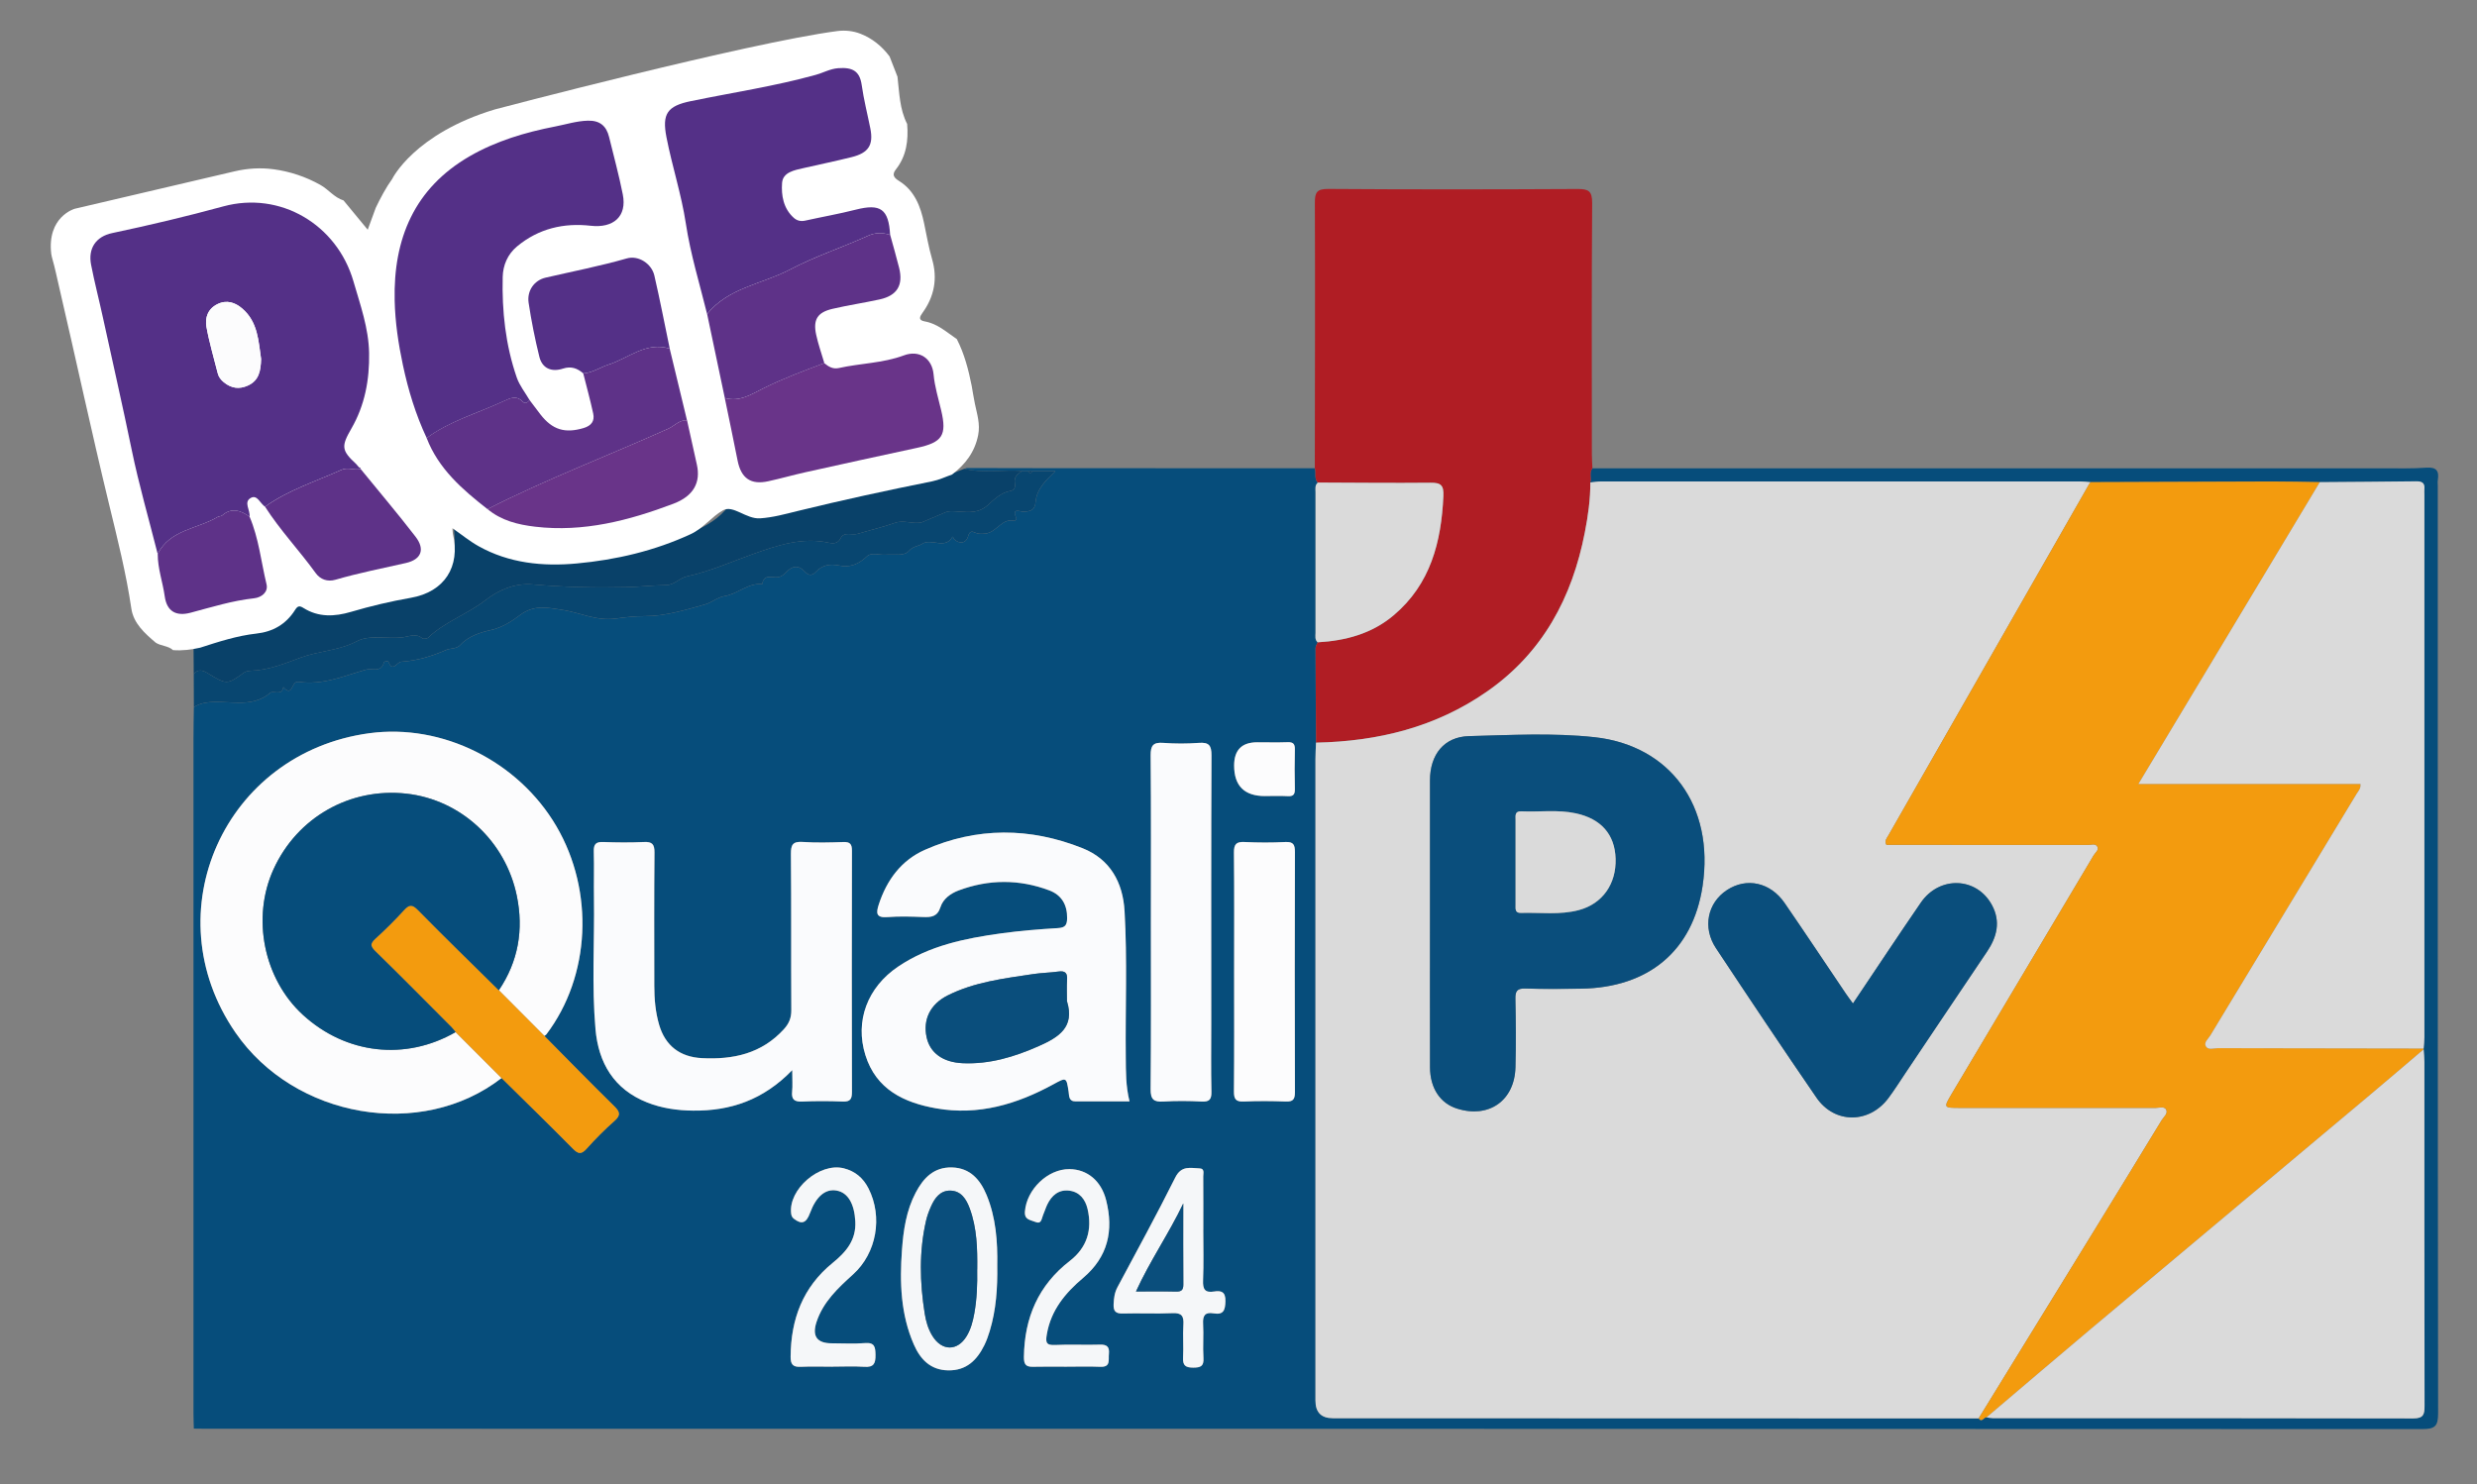 <svg xmlns="http://www.w3.org/2000/svg" id="Calque_1" viewBox="0 0 841.89 504.51"><rect x="0" y="0" width="841.89" height="504.51" fill="#808080" stroke="none"/><defs><style>      .cls-1 {        fill: #0a4e7c;      }      .cls-2 {        fill: #543087;      }      .cls-3 {        fill: #fff;      }      .cls-4 {        fill: #094169;      }      .cls-5 {        fill: #084670;      }      .cls-6 {        fill: #064d7b;      }      .cls-7 {        fill: #b01d24;      }      .cls-8 {        fill: #693489;      }      .cls-9 {        fill: #fafbfd;      }      .cls-10 {        fill: #5c3288;      }      .cls-11 {        fill: #fcfcfd;      }      .cls-12 {        fill: #f39b0e;      }      .cls-13 {        fill: #f5f7f9;      }      .cls-14 {        fill: #dadada;      }      .cls-15 {        fill: #5e3288;      }    </style></defs><path class="cls-6" d="M541.23,159.19c89.58,0,179.16,0,268.75,0,4.9,0,9.81.14,14.68-.21,3.41-.24,4.4,1.04,3.92,4.14-.11.7-.02,1.44-.02,2.16,0,105.05-.03,210.11.11,315.16,0,4.34-1.02,5.35-5.37,5.35-251.03-.12-502.06-.11-753.1-.11-1.44,0-2.88-.03-4.32-.05-.04-1.72-.12-3.44-.12-5.17,0-76.45,0-152.9,0-229.34,0-3.59.08-7.18.13-10.76,1.2-.68,2.33-1.18,3.83-1.44,7.33-1.28,15.38,2.32,22.12-3.37,1.06-.9,3.99,1.16,4.46-1.99,2.76,3.22,2.83-.67,4.07-1.51.32-.22.84-.31,1.24-.25,8.05,1.2,15.27-2.02,22.71-4.14,2.16-.62,5.29,1.15,6.2-2.58.05-.22,1.4-.39,1.42-.32,1.47,4.08,2.9.31,4.45.2,5.44-.37,10.35-1.86,15.33-4.05,1.22-.54,3.48-.27,4.72-1.65,2.8-3.12,7.2-4.36,10.44-5.08,4.02-.9,7.42-3.25,9.86-5.08,4.79-3.61,9.28-2.49,13.79-1.87,6.26.87,12.09,3.99,18.77,3.05,3.25-.46,6.57-.83,9.98-.82,6.83,0,13.75-2.12,20.45-4.01,2.15-.61,4.12-2.41,6.55-2.8,4.47-.72,7.95-4.53,12.79-4.08.54-3.65,3.37-2,5.37-2.35,1.15-.2,2.03-.89,2.86-1.78,1.97-2.12,4.14-2.42,6.22-.13,1.23,1.35,2.48,1.49,3.68.18,2.2-2.38,4.84-2.9,7.9-2.26,3.79.8,6.76-.41,9.59-3.14,1.49-1.43,4.17-.33,6.3-.51,2.73-.24,6.25.61,7.93-1.3,1.48-1.67,3.11-1.5,4.44-2.37,3.25-2.12,7.69,2.02,10.31-2.3.31-.51.35.43.57.64,1.81,1.79,4.12,1.54,4.81-.98.52-1.9,1.42-1.62,2.37-1.2,1.19.53,2.1.44,3.41.33,3.95-.34,5.67-5.51,10.11-4.31.08.02.6-.76.5-.96-1.79-3.71,1.45-2.11,2.51-2.17,2.28-.12,3.78-.48,4.02-3.28.4-4.58,3.67-7.51,6.75-10.53-2.57,0-5.16,0-7.75,0-.53,0-1.06,0-1.59.01-.62-.01-1.24-.03-1.86-.04-6.59-.51-13.25.84-19.79-.75.27-.08.54-.17.81-.27,6.64.01,13.27.02,19.91.03,2.02,0,4.03.01,6.05.02,2.88,0,5.76,0,8.64,0,27.91,0,55.82.02,83.73.03.59,1.58-.34,3.47,1.03,4.89-1.04.88-.77,2.1-.78,3.21-.01,15.95-.02,31.9,0,47.85,0,1.11-.29,2.33.72,3.23-.25.65-.71,1.3-.71,1.95.02,10.72.1,21.44.17,32.15-.07,1.87-.19,3.73-.19,5.6,0,72.68,0,145.36,0,218.04q0,5.98,5.89,5.99c73.17.02,146.34.04,219.51.06,1.1,1.63,1.75-.49,2.68-.31.71.09,1.42.25,2.12.25,47.62.01,95.24-.03,142.86.09,3.54,0,3.88-1.37,3.88-4.29-.08-38.96-.05-77.91-.06-116.87,0-1.43-.16-2.86-.25-4.29v-.29c.08-1.28.24-2.57.24-3.85.01-61.51.01-123.02,0-184.53,0-.57-.05-1.16,0-1.72.22-2.1-.79-2.72-2.78-2.69-10.92.15-21.84.2-32.76.29-5.45-.08-10.9-.22-16.34-.21-20.52.04-41.04.14-61.56.21-1.14-.09-2.28-.25-3.42-.25-54.26-.01-108.51-.01-162.77,0-1.28,0-2.56.22-3.84.33.46-1.57-.5-3.35.71-4.81ZM170.47,366.46c8.08,7.98,16.22,15.89,24.19,23.97,1.82,1.85,2.87,2.12,4.71.06,2.97-3.32,6.13-6.5,9.47-9.45,2.22-1.96,1.86-3.11-.09-5.02-8.01-7.86-15.85-15.9-23.75-23.87.23-.17.51-.3.68-.51,15-19.8,16.39-48.6,3.42-70.76-12.94-22.11-38.78-34.97-63.55-31.63-49.27,6.65-73.6,60.97-45.56,101.72,20.14,29.25,63.28,36.64,90.47,15.5ZM383.91,374.38c-1.31-5.26-1.22-10.13-1.27-15.01-.17-16.54.55-33.09-.41-49.62-.57-9.82-4.93-17.66-14.23-21.38-17.84-7.13-35.95-7.29-53.65.54-8,3.54-12.96,10.26-15.67,18.6-.93,2.86-.94,4.57,2.97,4.26,4.01-.32,8.06-.19,12.09-.03,2.78.11,4.87-.08,5.92-3.37.9-2.81,3.46-4.66,6.2-5.68,10.23-3.82,20.57-3.84,30.78-.01,4.15,1.56,6.15,4.87,6.07,9.48-.04,2.35-.65,3.2-3.13,3.35-6.45.39-12.91.91-19.31,1.79-12.3,1.7-24.44,4.18-34.98,11.28-10.47,7.05-14.77,18.52-11.15,30.1,3.66,11.7,13.15,16.19,24.15,18.11,14.25,2.49,27.34-1.4,39.75-8.19,4.45-2.43,4.41-2.42,5.17,2.48.22,1.44-.03,3.35,2.41,3.33,6.02-.04,12.03-.01,18.3-.01ZM269.29,363.75c0,3.35.16,5.34-.04,7.3-.27,2.69.76,3.5,3.41,3.38,4.6-.2,9.22-.19,13.82,0,2.55.1,3.1-.86,3.1-3.23-.07-27.34-.07-54.68,0-82.02,0-2.24-.62-3.03-2.92-2.96-4.6.16-9.23.28-13.82-.03-3.34-.23-4.03.92-4,4.09.16,17.7.03,35.4.13,53.09.02,2.65-.78,4.56-2.55,6.5-7.56,8.29-17.22,10.36-27.85,9.81-7.44-.39-12.44-4.21-14.52-11.32-1.26-4.3-1.65-8.75-1.65-13.22-.02-15.11-.08-30.22.06-45.32.03-2.85-.77-3.74-3.61-3.61-4.6.22-9.22.19-13.82,0-2.48-.09-3.26.75-3.19,3.18.14,5.32-.02,10.65.06,15.97.22,14.81-.78,29.65.51,44.43,1.01,11.54,6.28,20.5,17.6,24.97,5.02,1.98,10.3,2.71,15.63,2.76,12.57.12,23.76-3.55,33.67-13.79ZM391.17,313.31c0,18.98.09,37.96-.09,56.93-.03,3.51,1.06,4.41,4.37,4.21,4.3-.27,8.64-.23,12.94,0,2.71.14,3.41-.75,3.35-3.38-.17-7.62-.06-15.24-.06-22.86,0-30.48-.06-60.96.08-91.44.02-3.43-.91-4.49-4.29-4.24-4.01.3-8.07.3-12.08,0-3.44-.26-4.33.88-4.3,4.28.17,18.83.08,37.67.08,56.5ZM419.46,330.41c0,13.53.07,27.06-.06,40.59-.02,2.6.6,3.56,3.34,3.44,4.74-.22,9.51-.19,14.26,0,2.46.09,3.13-.7,3.12-3.13-.08-27.2-.08-54.41,0-81.61,0-2.52-.46-3.62-3.28-3.47-4.6.24-9.22.23-13.82,0-2.83-.14-3.65.74-3.62,3.59.14,13.53.06,27.06.06,40.59ZM338.95,430.3c.15-8.24-.44-16.42-3.63-24.11-2.13-5.14-5.54-9.17-11.73-9.34-6.15-.17-9.71,3.54-12.34,8.54-3.22,6.12-4.19,12.8-4.68,19.54-.8,10.97-.45,21.87,4.05,32.14,2.17,4.96,5.61,8.67,11.67,8.76,6.19.09,9.77-3.48,12.28-8.56.76-1.53,1.34-3.17,1.83-4.81,2.19-7.23,2.68-14.66,2.56-22.16ZM408.97,418.01c0-6.04.02-12.07-.02-18.11,0-1.02.55-2.66-1.19-2.72-3.11-.11-6.22-1.1-8.31,3.08-6.27,12.56-13.02,24.89-19.64,37.28-.99,1.84-1.23,3.72-1.32,5.76-.11,2.43.68,3.27,3.16,3.2,5.6-.16,11.23.14,16.82-.12,3.16-.15,3.92.99,3.74,3.91-.24,3.72.1,7.48-.11,11.2-.15,2.71.86,3.41,3.45,3.41,2.5,0,3.66-.46,3.47-3.29-.25-3.86.11-7.77-.12-11.63-.17-2.8.7-4.02,3.55-3.53,3.4.59,3.97-1.08,4.04-4.14.07-3.22-1.44-3.66-3.88-3.28-3.13.5-3.84-.83-3.72-3.78.24-5.74.07-11.49.07-17.24ZM282.97,464.58c3.6,0,7.22-.19,10.8.06,3.2.22,3.82-1.15,3.78-4.02-.04-2.7-.25-4.32-3.63-4.04-3.72.3-7.49.07-11.23.07q-7.54,0-5.19-7.22c2.24-6.85,7.28-11.55,12.43-16.2,8.04-7.26,10.16-19.57,5.24-29.24-1.8-3.54-4.53-5.86-8.4-6.83-8.22-2.07-18.93,7.18-17.88,15.42.1.77.35,1.28.98,1.77,2.6,1.99,4.15,1.45,5.41-1.96,2.09-5.67,5.22-8.33,9.02-7.67,3.95.68,6.07,4.57,6.39,10.47.35,6.43-3.23,10.49-7.7,14.13-10.14,8.24-14.2,19.13-14.29,31.89-.02,2.68.84,3.56,3.45,3.43,3.59-.17,7.2-.04,10.8-.04ZM362.28,464.58c3.89,0,7.78-.13,11.66.04,3.62.16,2.74-2.31,2.94-4.35.24-2.42-.61-3.26-3.1-3.18-5.03.17-10.08-.14-15.11.12-3.17.16-3.35-.91-2.88-3.66,1.4-8.2,6.3-14.06,12.33-19.15,8.48-7.15,10.43-16.12,7.81-26.45-1.66-6.56-6.41-10.48-12.47-10.53-7.4-.06-14.55,6.93-15.12,14.42-.22,2.86,1.88,2.83,3.45,3.5,2.24.97,2.18-1.09,2.7-2.26.52-1.17.88-2.43,1.43-3.59,1.49-3.11,3.86-5.18,7.44-4.76,3.55.42,5.52,2.98,6.28,6.28,1.62,7.07-.2,13.1-6.05,17.62-10.67,8.26-15.4,19.28-15.59,32.58-.03,2.45.54,3.46,3.03,3.4,3.74-.09,7.48-.02,11.23-.03ZM429.94,270.6c2.59,0,5.19-.11,7.77.04,1.96.11,2.44-.69,2.39-2.5-.1-4.46-.11-8.92,0-13.37.05-1.87-.56-2.53-2.45-2.47-3.45.12-6.91.03-10.36.03q-7.83,0-7.83,7.89,0,10.39,10.48,10.39Z"></path><path class="cls-7" d="M447.91,164.04c-1.37-1.41-.44-3.31-1.03-4.89.03-30.05.14-60.11.02-90.16-.02-3.68.71-4.79,4.64-4.76,28.21.2,56.42.17,84.62.02,3.73-.02,5.02.66,4.99,4.78-.21,28.47-.11,56.95-.1,85.42,0,1.58.12,3.15.19,4.73-1.2,1.46-.24,3.24-.71,4.8.03,5.75-.78,11.4-1.88,17.03-4.31,22.15-14.31,40.84-33.19,54.02-17.44,12.18-37.15,16.98-58.14,17.41-.07-10.72-.15-21.44-.17-32.15,0-.65.46-1.3.71-1.95,9.51-.54,18.4-2.9,25.83-9.18,12.54-10.6,16.18-24.89,16.9-40.51.17-3.69-.84-4.58-4.35-4.55-12.77.13-25.55-.02-38.32-.06Z"></path><path class="cls-4" d="M327.73,159.35c6.55,1.6,13.2.24,19.79.75-1.72.92-2.98,2.04-2.59,4.3.2,1.17-.07,2.25-1.64,2.52-2.93.5-5.56,2.95-7.11,4.41-3.49,3.29-6.73,2.79-10.48,2.57-1.55-.09-3.17-.36-4.67.39l-7.72,3.26c-3.02.76-6.03-.91-9.14.19-4.13,1.46-8.42,2.44-12.61,3.72-1.96.6-4.65-.93-5.88,1.56-.94,1.9-2.76,1.76-3.86,1.51-9.01-2.05-17.62.87-25.56,3.69-7.56,2.68-14.89,5.99-22.81,7.72-2.48.54-4.27,2.91-7.01,2.95-4.58.06-9.17.61-13.7.71-10.53.23-21.11,0-31.6-.93-6.43-.57-12,2.15-16.09,5.32-6.21,4.82-13.8,7.32-19.49,12.74-.41.39-1.68.56-2.03.25-2.07-1.8-4.46-.64-6.4-.37-5.33.76-11.37-.99-15.83,1.36-6.17,3.25-12.95,3.27-19.24,5.61-5.24,1.95-10.81,4.23-16.7,4.43-.83.03-1.82.18-2.46.65-5.71,4.17-5.89,4.13-12.48.07-1.34-.83-3.2-1.43-4.57.4-.02-3.16-.05-6.32-.07-9.49,6.7-2.14,13.42-4.23,20.44-5.04,5.33-.62,9.48-3.25,12.4-7.66,1.05-1.59,1.7-2.23,3.6-1.02,4.97,3.18,10.4,2.89,15.8,1.32,7.03-2.04,14.12-3.75,21.35-5.02,11.99-2.11,16.83-10.19,14.69-23.97.28.02.64-.05.82.09,16.46,13.86,35.44,13.89,55.08,9.92,8.73-1.76,17.39-3.82,25.57-7.48,4.63-2.07,9-4.54,12.07-8.74,1.03-1.4,1.82-1.75,3.44-.71,5.42,3.49,11.3,3.62,17.39,2.07,17.66-4.5,35.47-8.36,53.34-11.95,2.05-.41,3.99-1.39,5.98-2.1Z"></path><path class="cls-10" d="M228.99,109.94c-.19-.41-.38-.83-.57-1.24.19.41.38.83.57,1.24Z"></path><path class="cls-14" d="M447.32,252.45c20.99-.43,40.69-5.23,58.14-17.41,18.88-13.18,28.88-31.87,33.19-54.02,1.1-5.63,1.91-11.28,1.88-17.03,1.28-.11,2.56-.33,3.84-.33,54.26-.02,108.51-.02,162.77,0,1.14,0,2.28.17,3.42.25-.17.23-.38.44-.52.69-22.79,39.86-45.58,79.72-68.34,119.6-.45.79-1.29,1.62-.54,3.01h4.57c21.3,0,42.61,0,63.91.03,1.08,0,2.52-.62,3.18.53.68,1.18-.67,2.05-1.22,2.97-16.06,27.02-32.17,54.02-48.23,81.04-2.86,4.81-2.79,4.84,2.66,4.84,22.17,0,44.33-.01,66.5.01,1.25,0,2.99-.61,3.65.48.84,1.39-.79,2.56-1.5,3.72-7.46,12.27-14.96,24.51-22.47,36.75-13.22,21.53-26.47,43.04-39.71,64.57-73.17-.02-146.34-.04-219.51-.06q-5.89,0-5.89-5.99c0-72.68,0-145.36,0-218.04,0-1.87.12-3.73.19-5.6ZM486.03,313.58c0,16.4-.03,32.8.01,49.2.02,7.13,3.44,12.27,9.2,14.08,10.8,3.4,19.57-2.73,19.84-14.07.19-7.76.13-15.54-.02-23.3-.05-2.59.61-3.54,3.35-3.45,6.33.19,12.67.15,19,.05,22.79-.36,37.91-12.74,41.26-34.84,4.14-27.39-11.18-47.87-36.67-50.64-14.18-1.54-28.48-.73-42.71-.37-8.49.22-13.25,6.26-13.26,15.01-.03,16.11,0,32.23,0,48.34ZM629.78,341.11c-.99-1.37-1.76-2.38-2.47-3.43-6.92-10.24-13.75-20.55-20.76-30.73-4.86-7.06-12.97-8.76-19.61-4.37-6.59,4.35-8.36,12.74-3.72,19.74,11.27,17.02,22.61,34,34.17,50.82,6.17,8.98,17.93,8.89,24.47.12,2.06-2.76,3.89-5.69,5.82-8.56,9.22-13.73,18.41-27.47,27.66-41.17,3.38-5,4.7-10.22,1.72-15.8-5.16-9.64-17.86-10.14-24.21-.88-7.72,11.24-15.24,22.61-23.07,34.27Z"></path><path class="cls-12" d="M672.52,482.13c13.24-21.52,26.48-43.04,39.71-64.57,7.51-12.23,15.01-24.48,22.47-36.75.71-1.16,2.33-2.33,1.5-3.72-.65-1.09-2.4-.48-3.65-.48-22.17-.03-44.33-.02-66.5-.01-5.45,0-5.52-.03-2.66-4.84,16.06-27.02,32.17-54.02,48.23-81.04.55-.93,1.9-1.79,1.22-2.97-.66-1.14-2.11-.52-3.18-.53-21.3-.04-42.61-.03-63.91-.03h-4.57c-.75-1.39.09-2.22.54-3.01,22.76-39.88,45.55-79.74,68.34-119.6.14-.25.34-.46.52-.69,20.52-.07,41.04-.17,61.56-.21,5.45-.01,10.9.14,16.34.21-20.41,33.97-40.83,67.95-61.65,102.59h75.47c.18,1.59-.74,2.42-1.32,3.37-16.57,27.38-33.16,54.75-49.72,82.14-.7,1.16-2.34,2.37-1.48,3.74.8,1.28,2.65.57,4.03.57,23.32.06,46.64.08,69.95.11,0,0,0,.29,0,.29-6.01,5.11-12,10.25-18.05,15.32-31.68,26.57-63.39,53.11-95.05,79.7-11.87,9.97-23.64,20.05-35.46,30.08-.93-.18-1.58,1.95-2.68.31Z"></path><path class="cls-14" d="M823.75,356.42c-23.32-.03-46.64-.05-69.95-.11-1.37,0-3.23.71-4.03-.57-.85-1.37.78-2.58,1.48-3.74,16.55-27.39,33.14-54.76,49.72-82.14.58-.95,1.5-1.78,1.32-3.37h-75.47c20.82-34.64,41.23-68.61,61.65-102.59,10.92-.09,21.84-.14,32.76-.29,2-.03,3,.58,2.78,2.69-.06.57,0,1.15,0,1.72,0,61.51,0,123.02,0,184.53,0,1.28-.16,2.57-.25,3.85Z"></path><path class="cls-14" d="M675.2,481.81c11.82-10.03,23.59-20.11,35.46-30.08,31.66-26.59,63.37-53.13,95.05-79.7,6.05-5.07,12.03-10.21,18.05-15.32.09,1.43.25,2.86.25,4.29.01,38.96-.02,77.91.06,116.87,0,2.92-.34,4.3-3.88,4.29-47.62-.12-95.24-.08-142.86-.09-.71,0-1.42-.16-2.12-.25Z"></path><path class="cls-11" d="M170.47,366.46c-27.19,21.14-70.34,13.75-90.47-15.5-28.05-40.75-3.72-95.07,45.56-101.72,24.77-3.34,50.61,9.52,63.55,31.63,12.97,22.16,11.58,50.96-3.42,70.76-.16.22-.45.34-.68.51-5.15-5.17-10.31-10.35-15.46-15.52,6.62-9.8,8.47-20.57,6.12-32.04-3.82-18.7-19.08-32.75-37.53-34.8-19.2-2.13-37.14,8.08-45.18,25.72-7.52,16.52-3.32,37.29,10.01,49.49,14.63,13.39,34.86,15.67,51.89,5.85,5.2,5.2,10.41,10.41,15.61,15.61Z"></path><path class="cls-9" d="M383.91,374.38c-6.26,0-12.28-.02-18.3.01-2.44.02-2.19-1.9-2.41-3.33-.76-4.9-.72-4.91-5.17-2.48-12.41,6.79-25.5,10.68-39.75,8.19-11-1.92-20.49-6.4-24.15-18.11-3.62-11.57.68-23.05,11.15-30.1,10.54-7.1,22.68-9.58,34.98-11.28,6.4-.88,12.86-1.4,19.31-1.79,2.47-.15,3.09-1.01,3.13-3.35.07-4.62-1.92-7.92-6.07-9.48-10.21-3.83-20.55-3.81-30.78.01-2.74,1.02-5.3,2.87-6.2,5.68-1.05,3.29-3.15,3.48-5.92,3.37-4.03-.15-8.08-.29-12.09.03-3.91.32-3.9-1.4-2.97-4.26,2.71-8.34,7.67-15.06,15.67-18.6,17.7-7.82,35.81-7.67,53.65-.54,9.31,3.72,13.67,11.56,14.23,21.38.96,16.53.23,33.08.41,49.62.05,4.87-.04,9.75,1.27,15.01ZM362.65,340.36c0-2.44-.12-4.89.04-7.33.15-2.29-.64-3.1-2.95-2.78-2.84.4-5.74.43-8.57.86-9.93,1.49-19.97,2.69-29.09,7.27-5.96,2.99-8.42,8.26-7.13,14.22,1.16,5.35,5.56,8.51,12.26,8.81,9.13.4,17.54-2.14,25.81-5.79,6.81-3.01,12.36-6.42,9.64-15.27Z"></path><path class="cls-9" d="M269.29,363.75c-9.91,10.24-21.09,13.91-33.67,13.79-5.34-.05-10.62-.78-15.63-2.76-11.32-4.47-16.59-13.43-17.6-24.97-1.29-14.78-.3-29.62-.51-44.43-.08-5.32.09-10.65-.06-15.97-.07-2.43.72-3.28,3.19-3.18,4.6.18,9.22.21,13.82,0,2.84-.14,3.64.76,3.61,3.61-.14,15.11-.08,30.22-.06,45.32,0,4.47.39,8.91,1.65,13.22,2.09,7.12,7.09,10.94,14.52,11.32,10.64.55,20.29-1.52,27.85-9.81,1.77-1.94,2.57-3.85,2.55-6.5-.1-17.7.03-35.4-.13-53.09-.03-3.16.65-4.31,4-4.09,4.59.31,9.21.19,13.82.03,2.3-.08,2.93.72,2.92,2.96-.06,27.34-.07,54.68,0,82.02,0,2.37-.55,3.33-3.1,3.23-4.6-.19-9.22-.2-13.82,0-2.65.12-3.68-.69-3.41-3.38.2-1.96.04-3.96.04-7.3Z"></path><path class="cls-5" d="M65.89,240.34c-.01-3.74-.03-7.47-.04-11.21,1.37-1.83,3.23-1.22,4.57-.4,6.58,4.06,6.77,4.1,12.48-.07.64-.47,1.62-.62,2.46-.65,5.9-.2,11.46-2.48,16.7-4.43,6.29-2.34,13.07-2.37,19.24-5.61,4.46-2.34,10.5-.6,15.83-1.36,1.94-.28,4.33-1.44,6.4.37.36.31,1.62.15,2.03-.25,5.69-5.42,13.28-7.92,19.49-12.74,4.09-3.17,9.66-5.89,16.09-5.32,10.49.92,21.07,1.16,31.6.93,4.54-.1,9.12-.64,13.7-.71,2.74-.04,4.53-2.41,7.01-2.95,7.92-1.73,15.25-5.03,22.81-7.72,7.93-2.82,16.55-5.74,25.56-3.69,1.1.25,2.92.39,3.86-1.51,1.24-2.49,3.92-.96,5.88-1.56,4.19-1.28,8.49-2.26,12.61-3.72,3.11-1.1,6.12.57,9.14-.19l7.72-3.26c1.5-.75,3.12-.48,4.67-.39,3.75.22,6.99.72,10.48-2.57,1.56-1.47,4.19-3.92,7.11-4.41,1.57-.27,1.84-1.35,1.64-2.52-.39-2.26.87-3.39,2.59-4.3.62.01,1.24.03,1.86.04.53.85,1.06.82,1.59-.01h7.75c-3.09,3.02-6.36,5.95-6.75,10.53-.24,2.8-1.74,3.16-4.02,3.28-1.06.06-4.3-1.54-2.51,2.17.1.21-.42.98-.5.96-4.44-1.2-6.16,3.97-10.11,4.31-1.31.11-2.22.2-3.41-.33-.95-.43-1.85-.7-2.37,1.2-.69,2.52-3,2.77-4.81.98-.22-.21-.26-1.15-.57-.64-2.63,4.31-7.06.18-10.31,2.3-1.33.87-2.96.7-4.44,2.37-1.68,1.9-5.2,1.06-7.93,1.3-2.13.18-4.81-.92-6.3.51-2.83,2.73-5.8,3.93-9.59,3.14-3.05-.64-5.69-.12-7.9,2.26-1.2,1.3-2.45,1.17-3.68-.18-2.08-2.28-4.26-1.99-6.22.13-.82.89-1.71,1.58-2.86,1.78-2,.35-4.82-1.31-5.37,2.35-4.84-.45-8.32,3.36-12.79,4.08-2.43.39-4.4,2.2-6.55,2.8-6.7,1.89-13.62,4.02-20.45,4.01-3.41,0-6.73.36-9.98.82-6.68.94-12.51-2.18-18.77-3.05-4.51-.62-9-1.74-13.79,1.87-2.44,1.84-5.84,4.19-9.86,5.08-3.24.72-7.64,1.96-10.44,5.08-1.24,1.38-3.5,1.12-4.72,1.65-4.98,2.18-9.89,3.68-15.33,4.05-1.55.1-2.98,3.87-4.45-.2-.02-.07-1.37.1-1.42.32-.91,3.74-4.04,1.97-6.2,2.58-7.44,2.12-14.66,5.34-22.71,4.14-.4-.06-.91.03-1.24.25-1.24.84-1.31,4.73-4.07,1.51-.47,3.15-3.39,1.09-4.46,1.99-6.74,5.69-14.8,2.1-22.12,3.37-1.5.26-2.63.76-3.83,1.44Z"></path><path class="cls-9" d="M391.17,313.31c0-18.83.09-37.67-.08-56.5-.03-3.4.86-4.54,4.3-4.28,4.01.3,8.07.3,12.08,0,3.39-.25,4.31.81,4.29,4.24-.14,30.48-.08,60.96-.08,91.44,0,7.62-.11,15.24.06,22.86.06,2.63-.64,3.53-3.35,3.38-4.3-.23-8.64-.26-12.94,0-3.31.21-4.4-.7-4.37-4.21.18-18.98.09-37.95.09-56.93Z"></path><path class="cls-12" d="M169.55,336.63c5.15,5.17,10.31,10.35,15.46,15.52,7.9,7.97,15.74,16.01,23.75,23.87,1.94,1.91,2.31,3.06.09,5.02-3.34,2.95-6.5,6.13-9.47,9.45-1.84,2.06-2.88,1.79-4.71-.06-7.97-8.08-16.11-16-24.19-23.97-5.2-5.2-10.41-10.41-15.61-15.61-.45-.55-.86-1.13-1.36-1.63-8.61-8.63-17.17-17.32-25.9-25.83-1.75-1.71-1.86-2.61-.05-4.27,3.37-3.08,6.64-6.3,9.71-9.68,1.8-1.99,2.8-2.12,4.81-.08,9.05,9.2,18.3,18.2,27.48,27.27Z"></path><path class="cls-14" d="M447.91,164.04c12.77.04,25.55.19,38.32.06,3.51-.04,4.52.85,4.35,4.55-.72,15.62-4.36,29.91-16.9,40.51-7.42,6.27-16.32,8.64-25.83,9.18-1.01-.91-.72-2.12-.72-3.23-.02-15.95-.02-31.9,0-47.85,0-1.12-.27-2.33.78-3.21Z"></path><path class="cls-11" d="M419.46,330.41c0-13.53.08-27.06-.06-40.59-.03-2.85.79-3.73,3.62-3.59,4.6.22,9.23.24,13.82,0,2.82-.15,3.29.95,3.28,3.47-.08,27.2-.08,54.41,0,81.61,0,2.43-.67,3.22-3.12,3.13-4.75-.18-9.51-.21-14.26,0-2.74.12-3.36-.84-3.34-3.44.12-13.53.06-27.06.06-40.59Z"></path><path class="cls-13" d="M338.95,430.3c.11,7.5-.37,14.93-2.56,22.16-.5,1.64-1.08,3.28-1.83,4.81-2.5,5.08-6.08,8.66-12.28,8.56-6.06-.09-9.51-3.81-11.67-8.76-4.5-10.27-4.85-21.17-4.05-32.14.49-6.75,1.46-13.42,4.68-19.54,2.63-5,6.2-8.71,12.34-8.54,6.19.17,9.6,4.2,11.73,9.34,3.19,7.69,3.78,15.87,3.64,24.11ZM332.14,431.51c.08-7.04-.08-14.06-2.57-20.78-1.14-3.08-2.87-5.91-6.52-6-3.45-.09-5.33,2.46-6.61,5.35-.69,1.56-1.3,3.18-1.69,4.84-2.41,10.49-2.14,21.05-.46,31.6.42,2.67,1.17,5.3,2.65,7.67,3.21,5.13,8.49,5.17,11.61,0,1.43-2.36,2.1-4.99,2.59-7.68.9-4.96,1.07-9.97.99-14.99Z"></path><path class="cls-13" d="M408.97,418.01c0,5.75.17,11.5-.07,17.24-.12,2.95.59,4.28,3.72,3.78,2.44-.39,3.95.05,3.88,3.28-.07,3.06-.64,4.73-4.04,4.14-2.84-.49-3.71.73-3.55,3.53.23,3.87-.13,7.77.12,11.63.18,2.83-.97,3.29-3.47,3.29-2.59,0-3.6-.7-3.45-3.41.21-3.72-.13-7.48.11-11.2.19-2.92-.58-4.06-3.74-3.91-5.6.26-11.22-.04-16.82.12-2.49.07-3.27-.78-3.16-3.2.09-2.04.33-3.92,1.32-5.76,6.62-12.39,13.37-24.71,19.64-37.28,2.09-4.18,5.2-3.19,8.31-3.08,1.73.06,1.18,1.7,1.19,2.72.05,6.04.02,12.07.02,18.11ZM402.16,409.11c-4.85,10.19-11.26,19.41-16.06,29.9,5.01,0,9.32-.07,13.62.03,1.86.05,2.49-.55,2.48-2.44-.08-9.17-.03-18.33-.03-27.5Z"></path><path class="cls-13" d="M282.97,464.58c-3.6,0-7.21-.13-10.8.04-2.61.12-3.47-.75-3.45-3.43.09-12.76,4.15-23.65,14.29-31.89,4.48-3.64,8.05-7.7,7.7-14.13-.32-5.9-2.45-9.79-6.39-10.47-3.8-.66-6.93,2.01-9.02,7.67-1.26,3.41-2.81,3.95-5.41,1.96-.64-.49-.88-1-.98-1.77-1.05-8.24,9.66-17.49,17.88-15.42,3.87.97,6.6,3.29,8.4,6.83,4.91,9.67,2.79,21.98-5.24,29.24-5.15,4.66-10.19,9.35-12.43,16.2q-2.36,7.22,5.19,7.22c3.75,0,7.51.24,11.23-.07,3.38-.28,3.59,1.34,3.63,4.04.04,2.87-.59,4.24-3.78,4.02-3.58-.25-7.2-.06-10.8-.06Z"></path><path class="cls-13" d="M362.28,464.58c-3.74,0-7.49-.07-11.23.03-2.49.06-3.06-.95-3.03-3.4.18-13.3,4.91-24.32,15.59-32.58,5.85-4.53,7.67-10.55,6.05-17.62-.76-3.31-2.73-5.86-6.28-6.28-3.58-.42-5.95,1.65-7.44,4.76-.55,1.16-.91,2.41-1.43,3.59-.52,1.17-.46,3.23-2.7,2.26-1.57-.68-3.67-.64-3.45-3.5.57-7.49,7.72-14.47,15.12-14.42,6.06.05,10.8,3.97,12.47,10.53,2.62,10.33.66,19.3-7.81,26.45-6.03,5.09-10.93,10.95-12.33,19.15-.47,2.75-.29,3.83,2.88,3.66,5.02-.26,10.08.05,15.11-.12,2.48-.09,3.34.76,3.1,3.18-.21,2.04.68,4.51-2.94,4.35-3.88-.17-7.77-.04-11.66-.04Z"></path><path class="cls-11" d="M429.94,270.61q-10.48,0-10.48-10.39,0-7.89,7.83-7.89c3.45,0,6.91.09,10.36-.03,1.89-.07,2.5.6,2.45,2.47-.11,4.46-.1,8.92,0,13.37.04,1.81-.43,2.61-2.39,2.5-2.58-.15-5.18-.04-7.77-.04Z"></path><path class="cls-4" d="M350.97,160.13c-.52.83-1.05.86-1.59.01.53,0,1.06,0,1.59-.01Z"></path><path class="cls-1" d="M486.03,313.58c0-16.11-.02-32.23,0-48.34.01-8.74,4.78-14.79,13.26-15.01,14.23-.36,28.53-1.17,42.71.37,25.49,2.77,40.81,23.25,36.67,50.64-3.34,22.1-18.47,34.48-41.26,34.84-6.33.1-12.67.14-19-.05-2.74-.08-3.4.87-3.35,3.45.15,7.77.21,15.54.02,23.3-.28,11.35-9.04,17.48-19.84,14.07-5.75-1.81-9.18-6.95-9.2-14.08-.04-16.4-.01-32.8-.01-49.2ZM515.12,292.97c0,4.89,0,9.78,0,14.68,0,1.27-.24,2.74,1.79,2.67,6.6-.2,13.29.77,19.78-.98,8-2.16,12.69-8.91,12.43-17.46-.25-8.24-4.93-13.56-13.53-15.41-6.13-1.32-12.34-.4-18.5-.68-2.33-.11-1.96,1.55-1.97,2.93-.02,4.75,0,9.5,0,14.24Z"></path><path class="cls-1" d="M629.78,341.11c7.84-11.66,15.35-23.03,23.07-34.27,6.36-9.25,19.06-8.75,24.21.88,2.99,5.58,1.66,10.8-1.72,15.8-9.25,13.7-18.44,27.45-27.66,41.17-1.92,2.86-3.76,5.8-5.82,8.56-6.54,8.77-18.3,8.86-24.47-.12-11.56-16.82-22.9-33.8-34.17-50.82-4.64-7-2.88-15.39,3.72-19.74,6.64-4.38,14.75-2.68,19.61,4.37,7.01,10.18,13.84,20.48,20.76,30.73.71,1.05,1.48,2.07,2.47,3.43Z"></path><path class="cls-6" d="M169.55,336.63c-9.18-9.07-18.44-18.07-27.48-27.27-2.01-2.04-3.01-1.9-4.81.08-3.07,3.39-6.34,6.6-9.71,9.68-1.81,1.66-1.7,2.56.05,4.27,8.73,8.51,17.29,17.2,25.9,25.83.5.5.91,1.08,1.36,1.63-17.03,9.82-37.26,7.54-51.89-5.85-13.33-12.2-17.53-32.97-10.01-49.49,8.03-17.64,25.97-27.86,45.18-25.72,18.46,2.05,33.71,16.1,37.53,34.8,2.34,11.47.5,22.23-6.12,32.04Z"></path><path class="cls-1" d="M362.65,340.36c2.72,8.84-2.83,12.26-9.64,15.27-8.26,3.65-16.68,6.19-25.81,5.79-6.7-.3-11.1-3.46-12.26-8.81-1.29-5.96,1.17-11.23,7.13-14.22,9.12-4.59,19.16-5.78,29.09-7.27,2.84-.43,5.73-.46,8.57-.86,2.31-.32,3.1.49,2.95,2.78-.16,2.43-.04,4.88-.04,7.33Z"></path><path class="cls-1" d="M332.13,431.51c.09,5.03-.08,10.03-.98,15-.49,2.69-1.17,5.32-2.59,7.68-3.12,5.17-8.41,5.13-11.61,0-1.48-2.37-2.22-5-2.65-7.67-1.68-10.55-1.95-21.11.46-31.6.38-1.66.99-3.28,1.69-4.84,1.28-2.88,3.16-5.44,6.61-5.35,3.65.1,5.37,2.92,6.52,6,2.49,6.71,2.65,13.74,2.57,20.78Z"></path><path class="cls-1" d="M402.16,409.11c0,9.17-.04,18.34.03,27.5.02,1.89-.62,2.48-2.48,2.44-4.3-.11-8.61-.03-13.62-.03,4.8-10.5,11.21-19.71,16.06-29.9Z"></path><path class="cls-14" d="M515.12,292.97c0-4.75-.01-9.5,0-14.24,0-1.38-.37-3.04,1.97-2.93,6.17.28,12.37-.64,18.5.68,8.59,1.85,13.27,7.17,13.53,15.41.26,8.56-4.43,15.3-12.43,17.46-6.49,1.75-13.18.78-19.78.98-2.03.06-1.79-1.41-1.79-2.67-.01-4.89,0-9.78,0-14.68Z"></path><path class="cls-3" d="M17.43,86.4c-1.54-12.77,7.96-15.43,7.96-15.43l54.35-12.73c4.34-1.02,8.84-1.3,13.26-.7,5.52.75,10.81,2.48,15.88,5.31,2.79,1.56,4.73,4.31,7.88,5.28,2.64,3.2,5.28,6.4,8.22,9.96,1.04-2.83,1.88-5.14,2.73-7.45,1.5-3.15,3.53-6.98,5.59-9.81,0,0,7.46-15.41,34.98-23.66,0,0,85.64-22.58,116.29-26.61,2.68-.35,5.41-.06,7.93.93,3.92,1.54,7.18,4.14,9.85,7.69.91,2.34,1.78,4.56,2.69,6.9.64,5.45.7,11.01,3.29,16.06.45,5.58-.23,10.89-3.84,15.46-1.49,1.88-.54,2.9,1.1,3.92,5.3,3.3,7.32,8.74,8.49,14.36.85,4.08,1.56,8.18,2.72,12.2,1.91,6.58.78,12.67-3.23,18.22-.97,1.34-1.59,2.55.75,2.96,4.33.76,7.44,3.67,10.89,6.01,2.57,5.01,3.96,10.4,5.05,15.88.36,2.04.67,4.08,1.09,6.11.73,3.49,1.85,6.87,1.12,10.59-1.13,5.78-4.36,10.02-8.89,13.46-2.24.78-4.42,1.84-6.72,2.3-15.34,3.07-30.62,6.39-45.82,10.11-4.18,1.03-8.32,2.19-12.71,2.48-4.73.31-9.14-4.65-12.58-2.74-3.75,2.08-6.7,6.12-10.95,8.09-12.31,5.7-25.41,8.76-38.78,9.99-11.48,1.06-22.98-.05-33.39-5.89-3-1.68-5.7-3.9-8.85-6.09.07.89.04,1.41.15,1.9,2.63,11.16-2.86,19.75-14.27,21.75-6.9,1.21-13.68,2.81-20.38,4.79-5.56,1.64-11.05,1.9-16.16-1.34-1.48-.94-2.05-.55-2.88.76-3.05,4.78-7.44,7.33-13.12,7.96-6.56.73-12.82,2.77-19.08,4.79-3.04.69-6.1,1.06-9.22.83-1.67-1.52-4.06-1.35-5.88-2.53-3.75-3.18-7.56-6.56-8.3-11.61-1.76-11.99-4.72-23.69-7.57-35.45-5.95-24.58-11.26-49.31-16.99-73.95-.75-3.21-1.41-6.48-2.34-9.69-.13-.44-.23-.9-.29-1.35Z"></path><path class="cls-3" d="M165.7,173.05c4.7,3.91,10.36,5.3,16.23,6,16.39,1.93,31.86-2.1,46.95-7.81,6.94-2.63,9.33-7.3,7.98-13.31-1.13-5.02-2.23-10.04-3.34-15.07-1.96-8.12-3.92-16.24-5.88-24.36-1.72-8.29-3.31-16.61-5.23-24.85-.93-4.02-5.39-6.94-9.34-5.81-9.12,2.61-18.4,4.4-27.61,6.54-3.99.92-6.39,4.56-5.78,8.54.94,6.17,2.15,12.32,3.65,18.37.97,3.91,4.09,5.31,8.06,4,2.73-.89,4.87-.11,6.87,1.64,1.14,4.54,2.39,9.07,3.38,13.64.55,2.53-.61,4.14-3.24,4.92-6.33,1.89-10.62.63-14.7-4.63-1.26-1.63-2.49-3.29-3.74-4.94-1.47-2.52-3.39-4.89-4.32-7.6-3.83-11.07-5.07-22.6-4.78-34.24.1-3.9,1.63-7.63,4.87-10.34,7.3-6.08,15.9-8.07,25.02-7.03,7.71.88,12.43-3.13,10.92-10.68-1.31-6.55-3.06-13.02-4.66-19.52-.92-3.73-3.12-5.63-7.22-5.52-3.83.11-7.42,1.26-11.1,1.98-10.16,1.98-20.13,4.95-29.09,10.13-18.74,10.84-25.93,28-25.46,48.96.17,7.42,1.26,14.75,2.8,22,1.82,8.53,4.36,16.86,8.07,24.78,4.04,10.5,12.17,17.51,20.68,24.18ZM280.16,123.44c-.94-3.2-2.06-6.36-2.77-9.61-1.13-5.17.39-7.64,5.56-8.84,5.29-1.23,10.67-2.04,15.98-3.19,5.95-1.3,8.11-4.83,6.65-10.73-.93-3.75-2.02-7.47-3.04-11.2-.49-8.84-3.23-10.74-11.71-8.58-5.66,1.44-11.42,2.44-17.12,3.71-1.51.34-2.8.04-3.89-.92-3.57-3.17-4.31-7.67-4.01-11.86.26-3.68,4.19-4.36,7.35-5.08,5.44-1.24,10.9-2.37,16.31-3.72,5.71-1.43,7.47-4.12,6.34-9.76-.98-4.91-2.23-9.75-2.93-14.74-.68-4.79-3.15-6.1-7.99-5.73-2.75.21-5.04,1.55-7.57,2.25-13.99,3.89-28.34,6.03-42.52,8.95-8.02,1.65-9.83,4.3-8.28,12.27,1.92,9.85,5.07,19.41,6.59,29.35,1.59,10.43,4.7,20.53,7.22,30.75,2,9.52,4.01,19.04,6.01,28.56,1.46,7.07,2.96,14.14,4.35,21.23,1.19,6.05,4.47,8.37,10.44,7.06,4.22-.93,8.38-2.11,12.59-3.05,12.63-2.8,25.26-5.58,37.91-8.29,8.69-1.86,10.26-4.27,8.26-12.76-.96-4.05-2.2-8.02-2.58-12.22-.5-5.5-4.88-8.41-10.11-6.46-7.16,2.67-14.78,2.66-22.1,4.3-1.99.44-3.51-.47-4.94-1.67ZM84.8,175.63c.34-2.17-2.18-4.99.49-6.4,2.17-1.15,3.15,1.99,4.79,3.02,5.12,7.98,11.68,14.86,17.2,22.54,1.59,2.2,4.06,3.05,6.72,2.27,7.9-2.3,15.95-3.87,23.96-5.69,5.25-1.19,6.58-4.64,3.25-8.96-6.02-7.81-12.41-15.34-18.64-22.99,0-.34-.18-.52-.52-.53-.33-.38-.66-.76-.98-1.14-5.08-4.67-5.12-6.05-1.63-12.09,4.56-7.9,6.17-16.56,6.01-25.65-.15-8.5-3.01-16.37-5.32-24.37-5.6-19.34-24.87-30.75-44.2-25.49-12.53,3.41-25.12,6.4-37.8,9.08-5.54,1.17-8.25,5.21-7.17,10.77,1.17,6.01,2.72,11.94,4.02,17.93,3.26,14.97,6.68,29.91,9.77,44.92,2.45,11.92,5.86,23.65,8.84,35.46-.02,4.94,1.71,9.59,2.38,14.42.7,5.05,3.8,6.87,8.76,5.56,7.14-1.89,14.18-4.11,21.58-4.91,2.68-.29,4.88-2.18,4.26-4.76-1.84-7.68-2.63-15.64-5.77-23Z"></path><path class="cls-2" d="M90.09,172.25c-1.64-1.03-2.62-4.17-4.79-3.02-2.67,1.41-.15,4.23-.49,6.4-3.01-2.08-6.04-3.23-9.3-.42-.39.33-1.1.26-1.57.54-6.84,4.09-16.12,4.23-20.35,12.56-2.98-11.81-6.39-23.54-8.84-35.46-3.09-15.01-6.51-29.95-9.77-44.92-1.3-5.98-2.85-11.92-4.02-17.93-1.08-5.56,1.63-9.6,7.17-10.77,12.69-2.68,25.28-5.67,37.8-9.08,19.33-5.26,38.6,6.15,44.2,25.49,2.31,8,5.17,15.87,5.32,24.37.16,9.09-1.45,17.75-6.01,25.65-3.48,6.04-3.45,7.42,1.63,12.09.33.38.66.76.98,1.14.34.01.52.19.52.53-2.15.57-4.32-.71-6.54.29-8.75,3.97-18.03,6.85-25.95,12.53ZM88.74,122.07c-.88-5.98-1.04-12.58-6.4-17.18-2.42-2.08-5.29-3.08-8.48-1.49-3.24,1.62-4.25,4.63-3.69,7.74.95,5.32,2.52,10.52,3.83,15.77.32,1.27,1.06,2.21,2.08,3.04,2.52,2.06,5.2,2.46,8.17,1.11,3.8-1.73,4.37-5.07,4.48-8.99Z"></path><path class="cls-2" d="M145.01,148.87c-3.72-7.93-6.26-16.25-8.07-24.78-1.54-7.24-2.64-14.57-2.8-22-.47-20.96,6.72-38.12,25.46-48.96,8.97-5.19,18.93-8.16,29.09-10.13,3.67-.71,7.27-1.87,11.1-1.98,4.09-.11,6.3,1.79,7.22,5.52,1.6,6.5,3.35,12.96,4.66,19.52,1.51,7.55-3.21,11.56-10.92,10.68-9.12-1.04-17.73.95-25.02,7.03-3.24,2.7-4.77,6.43-4.87,10.34-.29,11.64.95,23.16,4.78,34.24.94,2.71,2.85,5.08,4.32,7.6-.47.84-1.44,1.39-2.05.78-2.41-2.42-4.14-1.55-7.06-.2-8.67,4-17.99,6.6-25.82,12.36Z"></path><path class="cls-2" d="M240.33,106.75c-2.52-10.22-5.64-20.31-7.22-30.75-1.51-9.94-4.67-19.5-6.59-29.35-1.55-7.97.26-10.62,8.28-12.27,14.19-2.92,28.53-5.07,42.52-8.95,2.53-.7,4.82-2.04,7.57-2.25,4.84-.36,7.32.94,7.99,5.73.7,4.99,1.95,9.83,2.93,14.74,1.13,5.65-.63,8.34-6.34,9.76-5.41,1.35-10.87,2.48-16.31,3.72-3.16.72-7.09,1.4-7.35,5.08-.3,4.19.44,8.69,4.01,11.86,1.09.96,2.38,1.26,3.89.92,5.7-1.27,11.47-2.27,17.12-3.71,8.47-2.15,11.21-.25,11.71,8.58-2.58-.82-4.93-.89-7.63.33-8.73,3.96-17.93,6.96-26.38,11.42-9.43,4.97-20.95,6.14-28.21,15.13Z"></path><path class="cls-8" d="M280.16,123.44c1.43,1.2,2.95,2.12,4.94,1.67,7.32-1.64,14.94-1.63,22.1-4.3,5.23-1.95,9.61.96,10.11,6.46.38,4.19,1.63,8.17,2.58,12.22,2,8.49.43,10.9-8.26,12.76-12.65,2.71-25.28,5.49-37.91,8.29-4.22.94-8.38,2.13-12.59,3.05-5.97,1.31-9.25-1.02-10.44-7.06-1.39-7.09-2.9-14.15-4.35-21.23,5.05,1.44,9.07-1.28,13.22-3.34,6.67-3.32,13.63-5.92,20.59-8.52Z"></path><path class="cls-15" d="M145.01,148.87c7.84-5.76,17.16-8.35,25.82-12.36,2.92-1.35,4.65-2.22,7.06.2.61.61,1.57.06,2.05-.78,1.25,1.65,2.48,3.3,3.74,4.94,4.07,5.26,8.36,6.52,14.7,4.63,2.63-.79,3.79-2.39,3.24-4.92-.99-4.58-2.24-9.1-3.38-13.64,3.15-.21,5.72-2.07,8.61-3,6.82-2.2,12.73-7.89,20.77-5.42,1.96,8.12,3.92,16.24,5.88,24.36-2.62-.19-4.24,1.9-6.35,2.85-20.46,9.17-41.44,17.18-61.46,27.34-8.52-6.67-16.65-13.68-20.68-24.18Z"></path><path class="cls-15" d="M280.16,123.44c-6.96,2.61-13.92,5.21-20.59,8.52-4.15,2.06-8.17,4.77-13.22,3.34-2-9.52-4.01-19.04-6.01-28.56,7.26-8.99,18.77-10.16,28.21-15.13,8.45-4.45,17.65-7.46,26.38-11.42,2.69-1.22,5.05-1.15,7.63-.33,1.02,3.73,2.11,7.45,3.04,11.2,1.46,5.9-.69,9.43-6.65,10.73-5.31,1.16-10.69,1.96-15.98,3.19-5.16,1.2-6.68,3.67-5.56,8.84.71,3.25,1.83,6.41,2.77,9.61Z"></path><path class="cls-2" d="M227.63,118.51c-8.03-2.47-13.95,3.23-20.77,5.42-2.89.93-5.47,2.78-8.61,3-2-1.74-4.14-2.53-6.87-1.64-3.97,1.3-7.09-.09-8.06-4-1.5-6.06-2.72-12.2-3.65-18.37-.6-3.97,1.79-7.61,5.78-8.54,9.22-2.13,18.5-3.93,27.61-6.54,3.96-1.13,8.41,1.79,9.34,5.81,1.91,8.24,3.5,16.56,5.23,24.85Z"></path><path class="cls-8" d="M165.7,173.05c20.02-10.16,41-18.17,61.46-27.34,2.12-.95,3.73-3.04,6.35-2.85,1.11,5.02,2.21,10.05,3.34,15.07,1.35,6.01-1.04,10.68-7.98,13.31-15.09,5.71-30.56,9.74-46.95,7.81-5.87-.69-11.53-2.08-16.23-6Z"></path><path class="cls-15" d="M90.09,172.25c7.93-5.68,17.2-8.57,25.95-12.53,2.22-1.01,4.39.27,6.54-.29,6.23,7.65,12.62,15.18,18.64,22.99,3.33,4.31,2,7.76-3.25,8.96-8.01,1.82-16.06,3.39-23.96,5.69-2.66.78-5.13-.07-6.72-2.27-5.53-7.67-12.09-14.55-17.2-22.54Z"></path><path class="cls-15" d="M53.6,188.3c4.22-8.32,13.5-8.47,20.35-12.56.47-.28,1.18-.21,1.57-.54,3.25-2.81,6.29-1.66,9.3.42,3.14,7.36,3.92,15.32,5.77,23,.62,2.58-1.58,4.47-4.26,4.76-7.39.8-14.44,3.02-21.58,4.91-4.96,1.31-8.05-.51-8.76-5.56-.67-4.83-2.4-9.49-2.38-14.42Z"></path><path class="cls-11" d="M88.74,122.07c-.11,3.92-.67,7.27-4.48,8.99-2.98,1.35-5.65.95-8.17-1.11-1.02-.83-1.76-1.77-2.08-3.04-1.31-5.25-2.88-10.46-3.83-15.77-.56-3.12.45-6.13,3.69-7.74,3.19-1.59,6.06-.59,8.48,1.49,5.35,4.59,5.51,11.19,6.4,17.18Z"></path></svg>